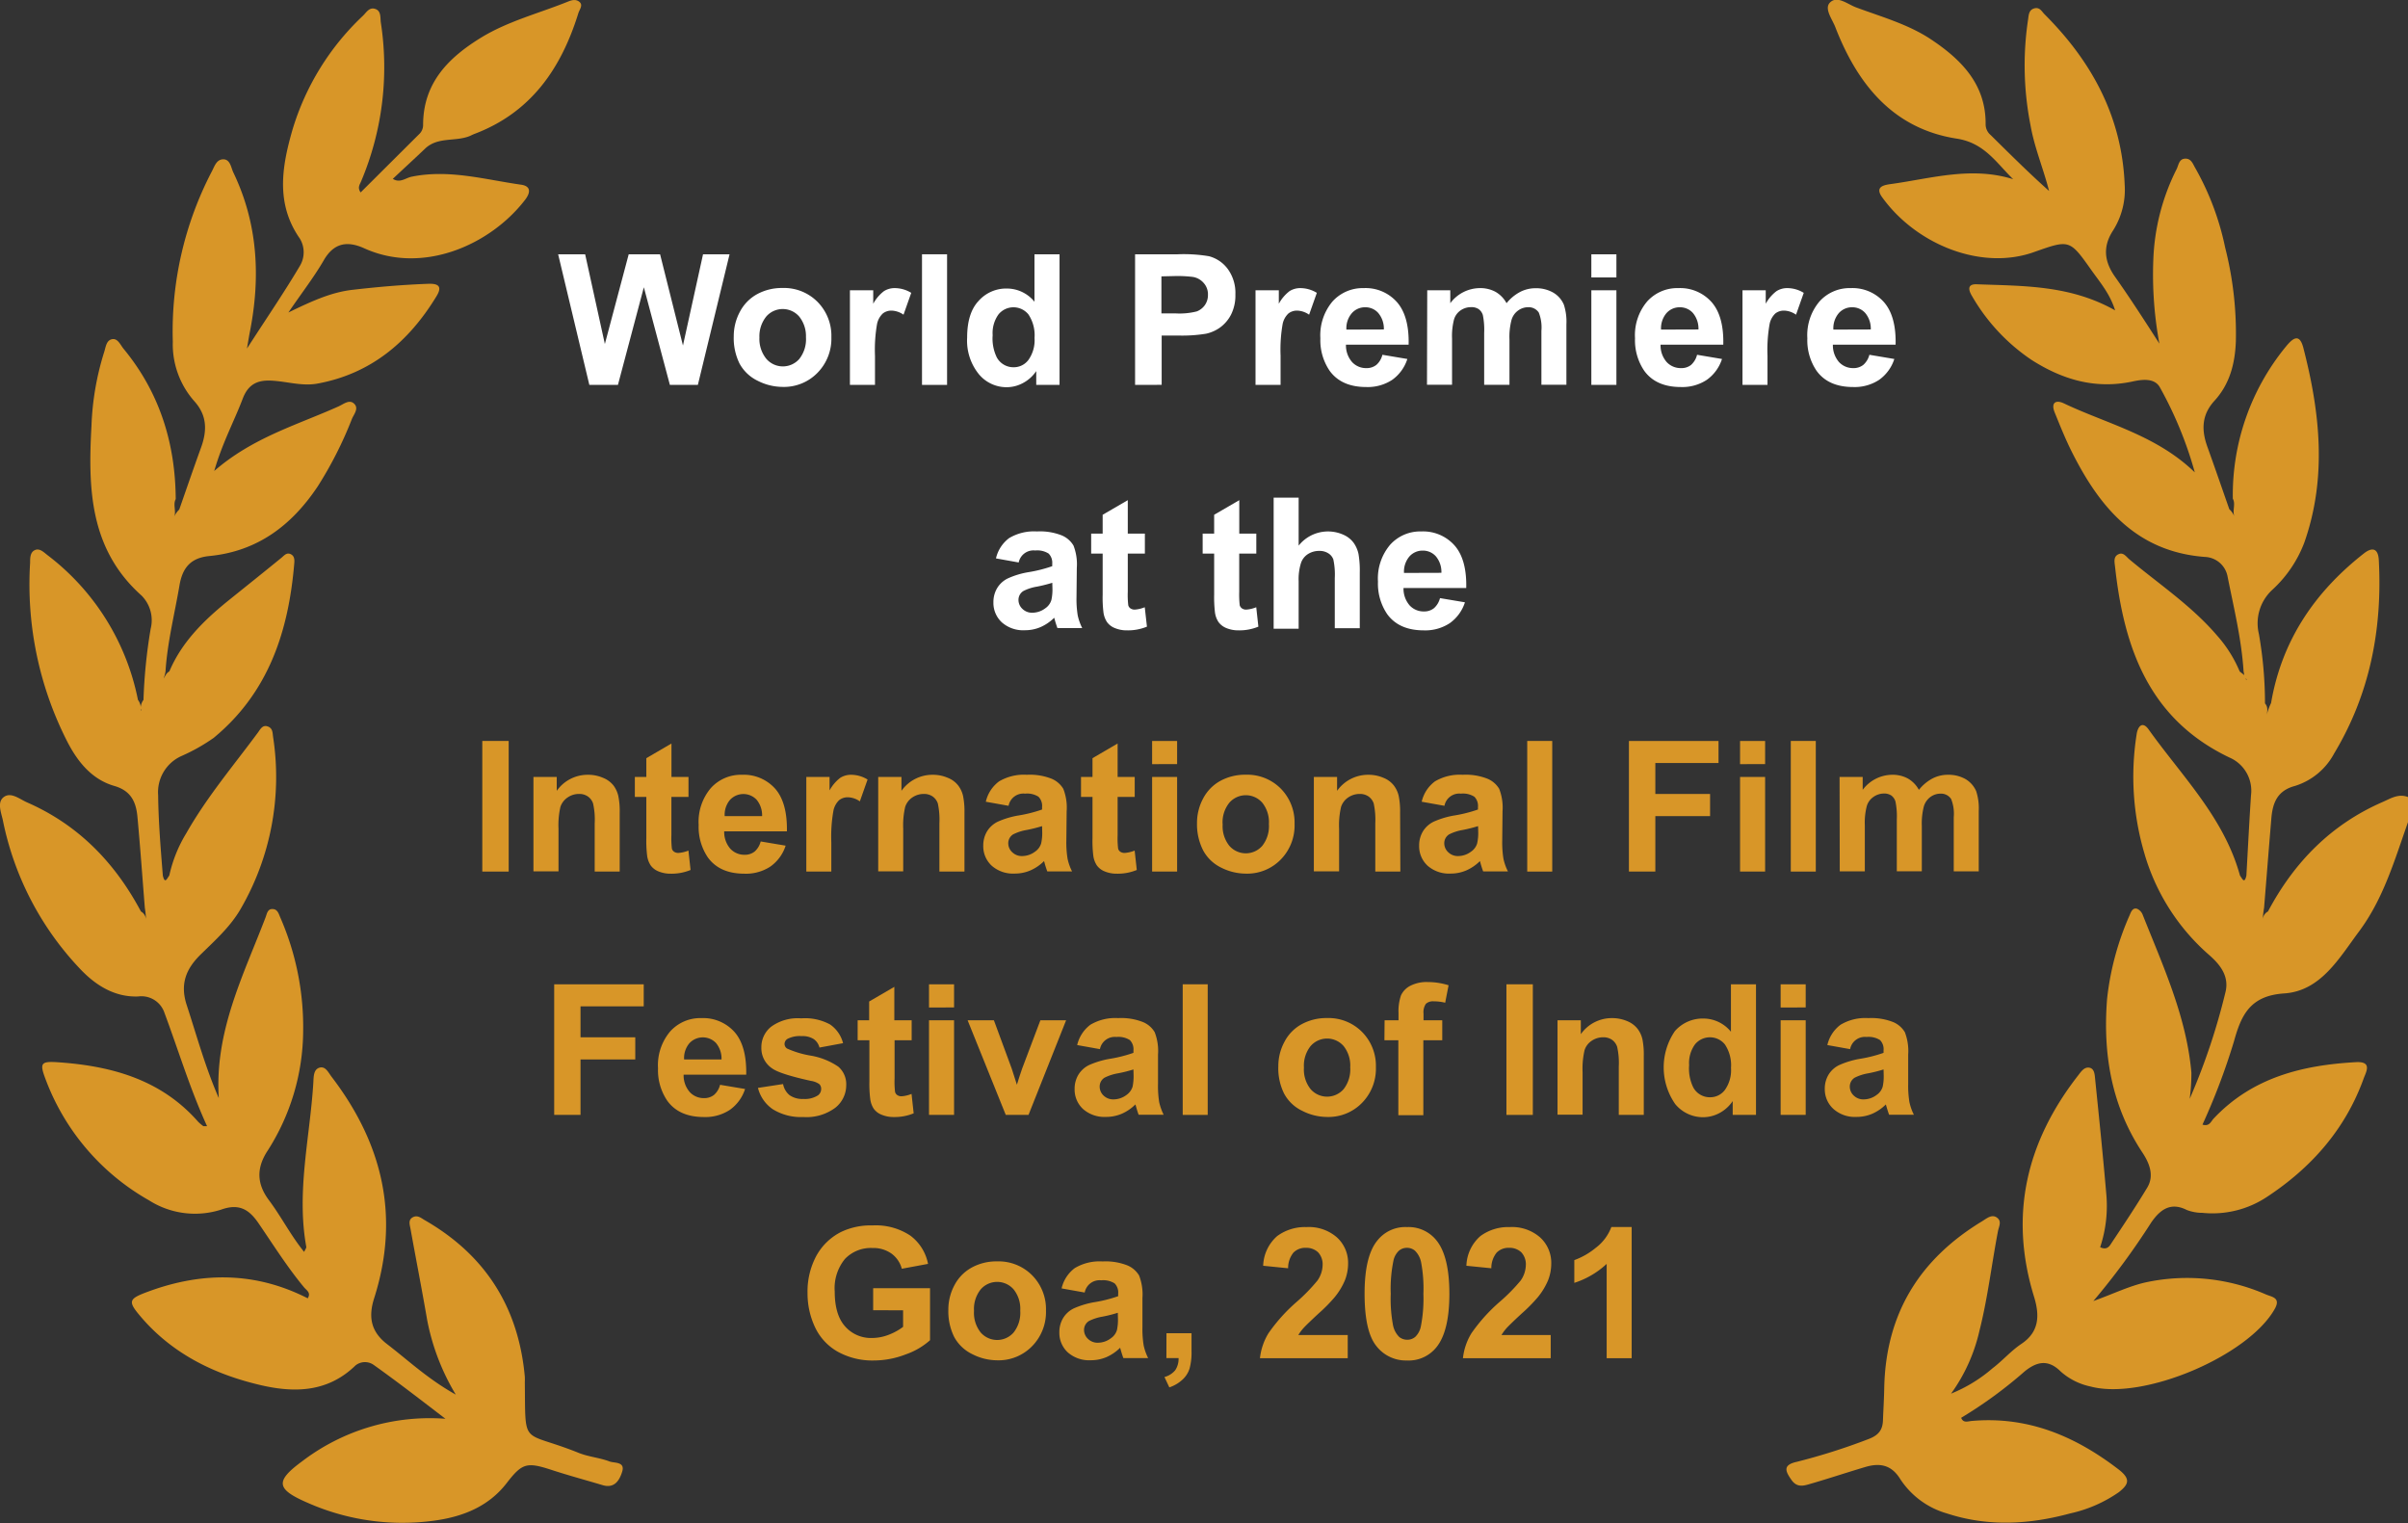 <svg xmlns="http://www.w3.org/2000/svg" viewBox="0 0 395.88 250.35"><rect x="0" y="0" width="395.88" height="250.35" fill="#333333" stroke="none"/><defs><style>.cls-1{fill:#d89628;}.cls-2{fill:#fff;}</style></defs><g id="Layer_2" data-name="Layer 2"><g id="Layer_1-2" data-name="Layer 1"><path class="cls-1" d="M23.81,149.22c-.4-5-.75-9.94-1.21-14.9-.22-2.42-1-4.32-3.82-5.13-3.79-1.1-6.14-4.14-7.83-7.5a56.88,56.88,0,0,1-6-29.18c0-.79,0-1.72.78-2.08s1.46.34,2.07.82a39.54,39.54,0,0,1,14.88,23.8,2.39,2.39,0,0,1,.45,1.06,5.85,5.85,0,0,1,0,.73c.16-.12,0-.26,0-.41a2.31,2.31,0,0,1,.46-1.38,86.54,86.54,0,0,1,1.18-11.69,5.75,5.75,0,0,0-1.51-5.47c-8.55-7.63-8.79-17.65-8.22-27.9a45.69,45.69,0,0,1,2.08-12.1c.27-.82.34-1.93,1.29-2.13s1.38.94,1.91,1.58c5.91,7.17,8.51,15.5,8.57,24.7-.48.9.09,1.88-.23,2.87a3.44,3.44,0,0,1,.81-1.15c1.19-3.41,2.36-6.82,3.59-10.21,1-2.77,1-5.28-1.14-7.63a14.1,14.1,0,0,1-3.51-9.73,56.84,56.84,0,0,1,6.41-28c.45-.84.76-2,1.9-2s1.26,1.37,1.65,2.18c4.06,8.47,4.49,17.32,2.67,26.39-.11.57-.2,1.14-.44,2.54,3.22-5,6.09-9.18,8.69-13.57a4.35,4.35,0,0,0,0-4.52c-4-5.72-2.94-11.83-1.23-17.8A42.48,42.48,0,0,1,59.68,2.58c.54-.52,1-1.39,1.92-1.14,1.07.29.9,1.35,1,2.2a48.23,48.23,0,0,1-3.24,26.19c-.21.52-.63,1-.07,1.8l9.57-9.53a2.05,2.05,0,0,0,.7-1.55c0-7,4.27-11.15,9.62-14.42C83.55,3.48,88.55,2.2,93.26.31c.59-.24,1.35-.54,2,0s0,1.27-.18,1.86c-2.82,9.11-7.81,16.37-17.15,19.87-.27.11-.53.25-.8.36-2.34.9-5.16.08-7.21,2-1.75,1.67-3.54,3.3-5.34,5,1.18.75,2.1-.15,3.08-.35,6.14-1.26,12.07.47,18,1.31,1.55.22,1.67,1.19.64,2.52-5.71,7.4-16.79,12.3-26.41,7.94-2.76-1.25-5-.94-6.68,2-1.57,2.7-3.5,5.19-5.8,8.55,3.85-1.87,7-3.31,10.48-3.72,4.2-.49,8.39-.85,12.61-1,1.86-.05,2.11.67,1.24,2.08C67.19,56.19,61,61.43,52.22,63.05c-2.58.48-5.06-.36-7.6-.48-2.34-.12-3.83.62-4.73,3-1.41,3.7-3.32,7.2-4.67,11.85,6.38-5.54,13.68-7.57,20.47-10.63.78-.36,1.69-1.12,2.44-.51,1,.82,0,1.85-.3,2.65a63.85,63.85,0,0,1-5.58,11C48,86.32,42.36,90.63,34.44,91.4c-3,.29-4.42,1.82-4.93,4.81-.8,4.72-2,9.38-2.3,14.18a6.18,6.18,0,0,1-.31,1.15c.23-.31.4-.89.94-1.17,2-4.74,5.55-8.26,9.45-11.44,3-2.42,6-4.81,8.94-7.21.44-.35.85-.93,1.51-.65s.69.89.64,1.5c-.93,11.19-4.22,21.28-13.26,28.73a30.42,30.42,0,0,1-5.34,3A6.51,6.51,0,0,0,26,130.72c.05,4.42.42,8.81.77,13.21.35,1.49.7.43,1.06,0a22.65,22.65,0,0,1,2.82-7c3.35-5.9,7.74-11.08,11.76-16.52.39-.53.75-1.29,1.59-1s.8,1,.89,1.68a43.25,43.25,0,0,1-5.32,28.31c-1.7,2.94-4.19,5.16-6.57,7.49s-3.46,4.83-2.29,8.37c1.64,5,3,10.06,5.26,15.25-.71-11,4.07-20.23,7.7-29.74.23-.62.33-1.45,1.27-1.33.67.08.88.74,1.09,1.26a45.06,45.06,0,0,1,3.81,18.82A36.81,36.81,0,0,1,44,189.15c-1.77,2.7-1.9,5.31.2,8.12S47.74,203,50,205.79c.17-.39.39-.64.35-.85-1.64-9.07.61-18,1.16-26.93.06-.94,0-2.2,1-2.5s1.47.79,2,1.49c8.41,11,11.27,23,7,36.41-.91,2.86-.68,5.38,2.1,7.52,3.48,2.66,6.65,5.7,11.32,8.32A37.47,37.47,0,0,1,70.23,217c-.86-5-1.84-10-2.74-15-.11-.63-.42-1.43.32-1.87s1.31,0,1.91.38q15,8.56,16.56,25.79a8.61,8.61,0,0,1,0,.88c.14,10.9-.65,7.82,8.84,11.64,1.62.66,3.44.79,5.07,1.41.81.31,2.61,0,2.1,1.68-.41,1.34-1.21,2.81-3.19,2.23-2.81-.84-5.64-1.6-8.42-2.51-4.07-1.33-4.83-1.13-7.37,2.15-3,3.9-7.28,5.56-11.95,6.19a38.53,38.53,0,0,1-20.7-2.9c-5.28-2.27-5.47-3.56-1-6.85a34.61,34.61,0,0,1,23.57-7c-3.92-3-7.79-6-11.79-8.85a2.48,2.48,0,0,0-3,.09c-4.85,4.71-10.7,4.5-16.53,3-7.22-1.82-13.75-5.15-18.71-10.95-2.27-2.65-2.1-3,1.29-4.24,8.85-3.24,17.57-3.2,26.1,1.15.59-.92-.21-1.33-.59-1.79-2.76-3.32-5.07-7-7.49-10.54-1.48-2.16-3.09-3.33-6.09-2.27a14.07,14.07,0,0,1-11.91-1.5A38.23,38.23,0,0,1,7.61,177.72c-1.19-3.09-1-3.33,2.38-3.07,8.62.65,16.58,2.92,22.57,9.73a6.93,6.93,0,0,0,.87.74s.16,0,.61,0c-2.8-6.12-4.7-12.45-7-18.62a4,4,0,0,0-4.32-2.7c-3.85.15-7-1.83-9.54-4.52A49.66,49.66,0,0,1,.47,134.84c-.28-1.29-1-3,.18-3.84s2.57.36,3.8.9c8.43,3.69,14.45,9.9,18.72,17.93A1.63,1.63,0,0,1,24,151.1,15.12,15.12,0,0,0,23.81,149.22Z"/><path class="cls-1" d="M373.37,115.56c1.75-10.26,7.17-18.24,15.24-24.57,1.47-1.16,2.37-.78,2.47,1.09.6,11.3-1.45,22-7.35,31.79a11,11,0,0,1-6.42,5.32c-2.95.78-3.69,2.82-3.9,5.39-.41,4.88-.79,9.76-1.19,14.64a17.59,17.59,0,0,0-.22,1.88,1.63,1.63,0,0,1,.86-1.27c4.29-8.09,10.38-14.31,18.86-18,1.3-.57,2.6-1.42,4.16-.81v4.12c-2.2,6.23-4.05,12.63-8.07,18-3.27,4.4-6.3,9.76-12.27,10.16-5.64.37-7.08,3.57-8.28,7.91a108.44,108.44,0,0,1-5.17,13.66c1.17.36,1.42-.58,1.84-1,6.36-6.75,14.56-8.78,23.4-9.27,2.77-.15,1.62,1.67,1.26,2.69-3,8.32-8.58,14.64-15.87,19.44a16.18,16.18,0,0,1-10.64,2.64,7.2,7.2,0,0,1-2.57-.47c-2.78-1.42-4.51.11-5.88,2.11a119,119,0,0,1-9.48,12.86c3.35-1.21,5.86-2.45,8.6-3.07a32.36,32.36,0,0,1,19.81,2c1,.41,2.44.54,1.41,2.37-4.37,7.76-21.64,15.06-30.27,12.75a10.69,10.69,0,0,1-4.93-2.48c-2.07-2.06-3.95-1.6-5.92,0a71.84,71.84,0,0,1-10.43,7.62c.34.92,1.13.57,1.73.52,9.22-.81,17,2.47,24.19,8,2,1.56,1.6,2.44,0,3.71a22.41,22.41,0,0,1-8,3.49c-6.74,1.83-13.52,2.21-20.27,0a13.63,13.63,0,0,1-7.66-5.64c-1.46-2.37-3.37-2.69-5.72-2-3,.89-6,1.89-9,2.76-1.09.32-2.22.71-3.15-.6-1.06-1.49-1.46-2.49.85-3a102.67,102.67,0,0,0,11.71-3.71c1.64-.6,2.4-1.44,2.46-3.08s.18-3.53.21-5.29C310,216,315.54,207,325.9,200.73c.73-.45,1.57-1.19,2.41-.57s.3,1.46.16,2.22c-1.05,5.48-1.68,11-3.06,16.44a28.32,28.32,0,0,1-4.65,10.27,24.42,24.42,0,0,0,6.83-4.18c1.64-1.24,3-2.84,4.73-4,3-2,3-4.76,2.08-7.75-4.14-13.44-1.25-25.47,7.25-36.38.48-.62,1-1.42,1.85-1.27s.88,1.2.95,1.93c.64,6.24,1.28,12.48,1.82,18.74a21.52,21.52,0,0,1-1,8.84c1,.47,1.45,0,1.84-.65,2-3,4-6,5.89-9.13,1.22-2,.34-4.09-.79-5.79-5.11-7.72-6.51-16.24-5.8-25.26a46.23,46.23,0,0,1,3.73-13.8c.2-.51.5-1.23,1.21-1a1.78,1.78,0,0,1,.92,1c3.35,8.44,7.19,16.73,8,25.94a32,32,0,0,1-.28,4.3,106.11,106.11,0,0,0,5.85-17.41c.75-2.78-.93-4.75-2.77-6.34a35,35,0,0,1-10.54-16.64,44.61,44.61,0,0,1-1.27-19.49c.17-1.29.94-2.32,2-.81,5.49,7.69,12.4,14.49,15,24,.35.42.71,1.48,1.05,0,.25-4.4.47-8.81.76-13.21a5.94,5.94,0,0,0-3.55-6.21c-13.22-6.31-17.33-18-18.8-31.35-.08-.76-.33-1.68.6-2.08.77-.34,1.23.42,1.73.84,4.88,4.08,10.23,7.63,14.42,12.52a21.09,21.09,0,0,1,3.74,5.93c.41.35.92.63.88.93.23.69.34.38.21.31-.4-.23-.32-.8-.45-1.22-.33-5.3-1.6-10.44-2.63-15.62a3.94,3.94,0,0,0-3.73-3.23c-11.22-.85-17.3-8.13-21.89-17.3-1.05-2.09-1.92-4.27-2.8-6.44-.65-1.59.14-2.15,1.51-1.5,7.16,3.4,15.16,5.2,21.52,11.34a63.3,63.3,0,0,0-5.71-13.92c-.87-1.66-3-1.36-4.61-1C344.44,64,339.07,62.4,334,59.17a31.75,31.75,0,0,1-9.76-10.44c-.52-.84-1-2.06.73-2,7.62.29,15.34.1,22.76,4.29-.86-2.76-2.51-4.64-3.92-6.64-3.54-5-3.58-5-9.25-3-8.69,3.2-19.48-1.12-25.12-8.94-1.35-1.86.46-2.05,1.68-2.22,6.54-.93,13.06-2.89,19.85-.76-2.8-2.72-4.74-6-9.34-6.68-10.46-1.65-16.29-9-19.91-18.34-.5-1.29-1.84-3-.89-4,1.2-1.24,2.9.25,4.3.77,4.21,1.57,8.61,2.78,12.37,5.29,4.94,3.3,9,7.36,8.94,13.93a2.32,2.32,0,0,0,.84,1.78c3.13,3.09,6.24,6.19,9.59,9.18-.93-3.66-2.4-7.1-3.05-10.8a50.74,50.74,0,0,1-.42-17.25c.13-.76.08-1.67,1-1.95s1.25.47,1.71.94c7.75,7.74,12.72,16.79,13.19,28a12.49,12.49,0,0,1-1.91,7.56c-1.74,2.66-1.43,5.13.32,7.6,2.53,3.58,4.9,7.27,7.3,11a62,62,0,0,1-1-13.78,35.88,35.88,0,0,1,3.84-14.93c.32-.65.38-1.66,1.39-1.7s1.27.87,1.65,1.51a45,45,0,0,1,4.93,13.1,57.44,57.44,0,0,1,1.76,15.44c-.14,3.63-1,7-3.51,9.74-2.15,2.35-2.16,4.85-1.16,7.61,1.22,3.4,2.4,6.81,3.59,10.22a3.35,3.35,0,0,1,.81,1.14c-.31-1,.26-2-.23-2.86a38.49,38.49,0,0,1,8.72-25c1.18-1.44,2.25-2.24,2.88.22,2.75,10.66,3.9,21.34.15,32A20.21,20.21,0,0,1,373.52,97a7.48,7.48,0,0,0-2.15,7.23,66,66,0,0,1,1,11.4c.5.57.47,1.23.13,2.53A11.25,11.25,0,0,1,373.37,115.56Z"/><path class="cls-2" d="M96.89,63.27,91.76,41.8H96.2l3.24,14.75,3.92-14.75h5.16l3.76,15,3.3-15h4.36l-5.21,21.47h-4.6l-4.28-16.05-4.26,16.05Z"/><path class="cls-2" d="M120.63,55.27a8.48,8.48,0,0,1,1-4,7,7,0,0,1,2.87-2.93,8.5,8.5,0,0,1,4.13-1,7.76,7.76,0,0,1,5.79,2.3,7.92,7.92,0,0,1,2.26,5.79,8,8,0,0,1-2.28,5.85,7.69,7.69,0,0,1-5.74,2.32,9.12,9.12,0,0,1-4.08-1,6.7,6.7,0,0,1-3-2.84A9.47,9.47,0,0,1,120.63,55.27Zm4.22.22A5.17,5.17,0,0,0,126,59a3.59,3.59,0,0,0,5.41,0,5.22,5.22,0,0,0,1.09-3.58A5.11,5.11,0,0,0,131.36,52,3.59,3.59,0,0,0,126,52,5.16,5.16,0,0,0,124.85,55.49Z"/><path class="cls-2" d="M143.85,63.27h-4.12V47.72h3.83v2.21a6.57,6.57,0,0,1,1.76-2.07,3.27,3.27,0,0,1,1.78-.5,5.2,5.2,0,0,1,2.71.78l-1.27,3.59a3.62,3.62,0,0,0-1.94-.67,2.26,2.26,0,0,0-1.46.47,3.27,3.27,0,0,0-.95,1.72,24.55,24.55,0,0,0-.34,5.22Z"/><path class="cls-2" d="M151.58,63.27V41.8h4.12V63.27Z"/><path class="cls-2" d="M174.19,63.27h-3.83V61a6,6,0,0,1-2.25,2,5.66,5.66,0,0,1-2.61.65,5.91,5.91,0,0,1-4.59-2.16,8.75,8.75,0,0,1-1.91-6q0-4,1.86-6a6.06,6.06,0,0,1,4.7-2.06,5.84,5.84,0,0,1,4.51,2.17V41.8h4.12Zm-11-8.11a7.09,7.09,0,0,0,.69,3.6,3.11,3.11,0,0,0,2.78,1.61,3,3,0,0,0,2.42-1.21,5.59,5.59,0,0,0,1-3.61,6.16,6.16,0,0,0-1-3.86,3.17,3.17,0,0,0-4.93,0A5.24,5.24,0,0,0,163.2,55.16Z"/><path class="cls-2" d="M186.61,63.27V41.8h7a24.87,24.87,0,0,1,5.15.32,5.61,5.61,0,0,1,3.09,2.1,6.66,6.66,0,0,1,1.25,4.18,7,7,0,0,1-.72,3.33,6,6,0,0,1-1.82,2.12,6.24,6.24,0,0,1-2.25,1,24.36,24.36,0,0,1-4.5.31h-2.83v8.1Zm4.33-17.84v6.09h2.38a11.47,11.47,0,0,0,3.43-.33,2.91,2.91,0,0,0,1.35-1.06,2.86,2.86,0,0,0,.49-1.67,2.77,2.77,0,0,0-.69-1.93,3,3,0,0,0-1.74-1,20.4,20.4,0,0,0-3.12-.15Z"/><path class="cls-2" d="M210.53,63.27h-4.12V47.72h3.83v2.21A6.57,6.57,0,0,1,212,47.86a3.27,3.27,0,0,1,1.78-.5,5.2,5.2,0,0,1,2.71.78l-1.27,3.59a3.62,3.62,0,0,0-1.94-.67,2.26,2.26,0,0,0-1.46.47,3.27,3.27,0,0,0-.95,1.72,24.55,24.55,0,0,0-.34,5.22Z"/><path class="cls-2" d="M227.27,58.32l4.1.69a6.7,6.7,0,0,1-2.49,3.43,7.31,7.31,0,0,1-4.27,1.18q-4.06,0-6-2.65a8.92,8.92,0,0,1-1.54-5.36,8.63,8.63,0,0,1,2-6.06,6.68,6.68,0,0,1,5.12-2.19,6.88,6.88,0,0,1,5.47,2.3c1.34,1.52,2,3.87,1.92,7H221.28a4.15,4.15,0,0,0,1,2.85,3.1,3.1,0,0,0,2.37,1,2.55,2.55,0,0,0,1.63-.53A3.22,3.22,0,0,0,227.27,58.32Zm.24-4.16a4,4,0,0,0-.93-2.72,2.8,2.8,0,0,0-2.13-.93,2.87,2.87,0,0,0-2.23,1,3.8,3.8,0,0,0-.87,2.67Z"/><path class="cls-2" d="M234.64,47.72h3.79v2.12a6.12,6.12,0,0,1,4.85-2.48,5.26,5.26,0,0,1,2.6.62,4.75,4.75,0,0,1,1.8,1.86A7.15,7.15,0,0,1,249.89,48a5.44,5.44,0,0,1,2.53-.62,5.66,5.66,0,0,1,2.9.7,4.2,4.2,0,0,1,1.78,2,9,9,0,0,1,.42,3.23v9.94h-4.11V54.38a6.66,6.66,0,0,0-.43-3,2,2,0,0,0-1.76-.88,2.8,2.8,0,0,0-1.62.53,2.89,2.89,0,0,0-1.1,1.55,10.85,10.85,0,0,0-.34,3.21v7.47H244V54.75a12.33,12.33,0,0,0-.21-2.93,1.86,1.86,0,0,0-.69-1,2.09,2.09,0,0,0-1.25-.33,3,3,0,0,0-1.71.52,2.77,2.77,0,0,0-1.09,1.48,10.92,10.92,0,0,0-.33,3.2v7.56h-4.12Z"/><path class="cls-2" d="M261.62,45.61V41.8h4.12v3.81Zm0,17.66V47.72h4.12V63.27Z"/><path class="cls-2" d="M279,58.32l4.1.69a6.71,6.71,0,0,1-2.5,3.43,7.31,7.31,0,0,1-4.27,1.18c-2.7,0-4.71-.88-6-2.65a8.92,8.92,0,0,1-1.53-5.36,8.58,8.58,0,0,1,2-6.06,6.66,6.66,0,0,1,5.11-2.19,6.92,6.92,0,0,1,5.48,2.3c1.34,1.52,2,3.87,1.92,7H273a4.15,4.15,0,0,0,1,2.85,3.13,3.13,0,0,0,2.37,1A2.53,2.53,0,0,0,278,60,3.29,3.29,0,0,0,279,58.32Zm.23-4.16a4,4,0,0,0-.92-2.72,2.84,2.84,0,0,0-2.14-.93,2.88,2.88,0,0,0-2.23,1,3.85,3.85,0,0,0-.86,2.67Z"/><path class="cls-2" d="M290.58,63.27h-4.11V47.72h3.82v2.21a6.44,6.44,0,0,1,1.77-2.07,3.24,3.24,0,0,1,1.77-.5,5.18,5.18,0,0,1,2.71.78l-1.27,3.59a3.59,3.59,0,0,0-1.93-.67,2.27,2.27,0,0,0-1.47.47,3.27,3.27,0,0,0-.94,1.72,24.32,24.32,0,0,0-.35,5.22Z"/><path class="cls-2" d="M307.33,58.32l4.1.69a6.71,6.71,0,0,1-2.5,3.43,7.31,7.31,0,0,1-4.27,1.18q-4.07,0-6-2.65a8.92,8.92,0,0,1-1.53-5.36,8.58,8.58,0,0,1,2-6.06,6.66,6.66,0,0,1,5.11-2.19,6.92,6.92,0,0,1,5.48,2.3c1.34,1.52,2,3.87,1.92,7H301.33a4.2,4.2,0,0,0,1,2.85,3.13,3.13,0,0,0,2.37,1,2.53,2.53,0,0,0,1.63-.53A3.29,3.29,0,0,0,307.33,58.32Zm.23-4.16a4,4,0,0,0-.92-2.72,2.84,2.84,0,0,0-2.14-.93,2.88,2.88,0,0,0-2.23,1,3.85,3.85,0,0,0-.86,2.67Z"/><path class="cls-2" d="M167.48,92.46l-3.74-.67a5.77,5.77,0,0,1,2.17-3.34,8,8,0,0,1,4.57-1.09,9.73,9.73,0,0,1,4.1.66,4.07,4.07,0,0,1,1.9,1.65,8.45,8.45,0,0,1,.55,3.69l-.05,4.8a16.65,16.65,0,0,0,.2,3,8.78,8.78,0,0,0,.74,2.09h-4.07c-.11-.27-.24-.68-.4-1.21a4.54,4.54,0,0,0-.14-.49,7.39,7.39,0,0,1-2.26,1.54,6.46,6.46,0,0,1-2.56.51,5.3,5.3,0,0,1-3.79-1.3,4.35,4.35,0,0,1-1.38-3.3,4.45,4.45,0,0,1,.63-2.35,4.15,4.15,0,0,1,1.76-1.58,13.51,13.51,0,0,1,3.28-1,22.85,22.85,0,0,0,4-1v-.41A2.14,2.14,0,0,0,172.4,91a3.49,3.49,0,0,0-2.21-.51,2.48,2.48,0,0,0-2.71,1.95ZM173,95.8a24,24,0,0,1-2.51.63,7.53,7.53,0,0,0-2.24.72,1.71,1.71,0,0,0-.81,1.45,2,2,0,0,0,.65,1.49,2.24,2.24,0,0,0,1.64.63,3.54,3.54,0,0,0,2.12-.73,2.51,2.51,0,0,0,1-1.36,7.87,7.87,0,0,0,.17-2Z"/><path class="cls-2" d="M188.22,87.72V91h-2.81v6.27a14.65,14.65,0,0,0,.08,2.22.89.89,0,0,0,.36.52,1.23,1.23,0,0,0,.7.2,5.35,5.35,0,0,0,1.65-.39l.36,3.19a8.2,8.2,0,0,1-3.26.61,5.09,5.09,0,0,1-2-.37,2.89,2.89,0,0,1-1.31-1,3.8,3.8,0,0,1-.58-1.6,19.78,19.78,0,0,1-.13-2.9V91h-1.89V87.72h1.89v-3.1l4.13-2.4v5.5Z"/><path class="cls-2" d="M206.54,87.72V91h-2.81v6.27a16.3,16.3,0,0,0,.08,2.22,1,1,0,0,0,.37.52,1.19,1.19,0,0,0,.69.2,5.34,5.34,0,0,0,1.66-.39l.35,3.19a8.19,8.19,0,0,1-3.25.61,5.18,5.18,0,0,1-2-.37,3,3,0,0,1-1.31-1,3.8,3.8,0,0,1-.58-1.6,21.38,21.38,0,0,1-.13-2.9V91h-1.89V87.72h1.89v-3.1l4.13-2.4v5.5Z"/><path class="cls-2" d="M213.5,81.8v7.89a6.17,6.17,0,0,1,7.33-1.8,4.19,4.19,0,0,1,1.72,1.35,5,5,0,0,1,.79,1.82,16.35,16.35,0,0,1,.21,3.09v9.12h-4.11V95.05a11.85,11.85,0,0,0-.24-3.1,2,2,0,0,0-.83-1,2.63,2.63,0,0,0-1.48-.39,3.39,3.39,0,0,0-1.83.5,2.8,2.8,0,0,0-1.18,1.5,8.94,8.94,0,0,0-.38,3v7.79h-4.11V81.8Z"/><path class="cls-2" d="M236.74,98.32l4.1.69a6.71,6.71,0,0,1-2.5,3.43,7.31,7.31,0,0,1-4.27,1.18q-4.06,0-6-2.65a8.92,8.92,0,0,1-1.53-5.36,8.58,8.58,0,0,1,2-6.06,6.64,6.64,0,0,1,5.11-2.19,6.92,6.92,0,0,1,5.48,2.3c1.34,1.52,2,3.87,1.92,7H230.74a4.2,4.2,0,0,0,1,2.85,3.11,3.11,0,0,0,2.37,1,2.53,2.53,0,0,0,1.63-.53A3.29,3.29,0,0,0,236.74,98.32Zm.23-4.16a4,4,0,0,0-.92-2.72,2.84,2.84,0,0,0-2.14-.93,2.88,2.88,0,0,0-2.23,1,3.85,3.85,0,0,0-.86,2.67Z"/><path class="cls-1" d="M79.29,143.27V121.8h4.34v21.47Z"/><path class="cls-1" d="M101.88,143.27H97.77v-7.94a12,12,0,0,0-.27-3.26,2.28,2.28,0,0,0-.86-1.15,2.45,2.45,0,0,0-1.42-.41,3.28,3.28,0,0,0-1.92.59,3,3,0,0,0-1.17,1.55,13.55,13.55,0,0,0-.31,3.58v7H87.7V127.72h3.83V130a6.21,6.21,0,0,1,5.12-2.64,6.12,6.12,0,0,1,2.49.5,4.14,4.14,0,0,1,1.71,1.25,4.58,4.58,0,0,1,.8,1.73,12.18,12.18,0,0,1,.23,2.76Z"/><path class="cls-1" d="M113.19,127.72V131h-2.81v6.27a14.65,14.65,0,0,0,.08,2.22.89.89,0,0,0,.36.52,1.25,1.25,0,0,0,.7.2,5.46,5.46,0,0,0,1.66-.39l.35,3.19a8.19,8.19,0,0,1-3.25.61,5.11,5.11,0,0,1-2-.37,2.89,2.89,0,0,1-1.31-1,3.8,3.8,0,0,1-.58-1.6,19.78,19.78,0,0,1-.13-2.9V131h-1.89v-3.28h1.89v-3.09l4.13-2.41v5.5Z"/><path class="cls-1" d="M125.06,138.32l4.1.69a6.71,6.71,0,0,1-2.5,3.43,7.31,7.31,0,0,1-4.27,1.18q-4.06,0-6-2.65a8.92,8.92,0,0,1-1.53-5.36,8.58,8.58,0,0,1,2-6.06,6.64,6.64,0,0,1,5.11-2.19,6.92,6.92,0,0,1,5.48,2.3q2,2.29,1.92,7H119.06a4.2,4.2,0,0,0,1,2.85,3.13,3.13,0,0,0,2.37,1,2.53,2.53,0,0,0,1.63-.53A3.29,3.29,0,0,0,125.06,138.32Zm.23-4.16a4,4,0,0,0-.92-2.72,3,3,0,0,0-4.37.06,3.8,3.8,0,0,0-.86,2.66Z"/><path class="cls-1" d="M136.67,143.27h-4.11V127.72h3.82v2.21a6.57,6.57,0,0,1,1.76-2.07,3.29,3.29,0,0,1,1.78-.5,5.2,5.2,0,0,1,2.71.78l-1.27,3.59a3.59,3.59,0,0,0-1.93-.67,2.27,2.27,0,0,0-1.47.47,3.27,3.27,0,0,0-.94,1.72,24.32,24.32,0,0,0-.35,5.22Z"/><path class="cls-1" d="M158.56,143.27h-4.12v-7.94a12.64,12.64,0,0,0-.26-3.26,2.33,2.33,0,0,0-.86-1.15,2.48,2.48,0,0,0-1.43-.41,3.33,3.33,0,0,0-1.92.59,3,3,0,0,0-1.16,1.55,13.43,13.43,0,0,0-.32,3.58v7h-4.11V127.72h3.82V130a6.24,6.24,0,0,1,5.13-2.64,6.12,6.12,0,0,1,2.49.5,4,4,0,0,1,1.7,1.25,4.45,4.45,0,0,1,.81,1.73,12.8,12.8,0,0,1,.23,2.76Z"/><path class="cls-1" d="M165.81,132.46l-3.74-.67a5.77,5.77,0,0,1,2.17-3.34,8,8,0,0,1,4.57-1.09,9.73,9.73,0,0,1,4.1.66,4.07,4.07,0,0,1,1.9,1.65,8.45,8.45,0,0,1,.55,3.69l-.05,4.8a16.65,16.65,0,0,0,.2,3,8.63,8.63,0,0,0,.74,2.09h-4.07c-.11-.27-.24-.68-.4-1.21a4.54,4.54,0,0,0-.14-.49,7.39,7.39,0,0,1-2.26,1.54,6.46,6.46,0,0,1-2.56.51,5.3,5.3,0,0,1-3.79-1.3,4.35,4.35,0,0,1-1.38-3.3,4.45,4.45,0,0,1,.63-2.35,4.22,4.22,0,0,1,1.76-1.58,14,14,0,0,1,3.28-1,22.85,22.85,0,0,0,4-1v-.41a2.14,2.14,0,0,0-.59-1.69,3.49,3.49,0,0,0-2.21-.51,2.48,2.48,0,0,0-2.71,2Zm5.51,3.34a24,24,0,0,1-2.51.63,7.85,7.85,0,0,0-2.24.72,1.71,1.71,0,0,0-.81,1.45,2,2,0,0,0,.65,1.49,2.24,2.24,0,0,0,1.64.63,3.54,3.54,0,0,0,2.12-.73,2.51,2.51,0,0,0,1-1.36,7.87,7.87,0,0,0,.17-2Z"/><path class="cls-1" d="M186.55,127.72V131h-2.81v6.27a14.65,14.65,0,0,0,.08,2.22.89.89,0,0,0,.36.52,1.23,1.23,0,0,0,.7.2,5.46,5.46,0,0,0,1.66-.39l.35,3.19a8.2,8.2,0,0,1-3.26.61,5.09,5.09,0,0,1-2-.37,2.89,2.89,0,0,1-1.31-1,3.8,3.8,0,0,1-.58-1.6,19.78,19.78,0,0,1-.13-2.9V131h-1.89v-3.28h1.89v-3.09l4.13-2.41v5.5Z"/><path class="cls-1" d="M189.41,125.61V121.8h4.11v3.81Zm0,17.66V127.72h4.11v15.55Z"/><path class="cls-1" d="M196.79,135.27a8.48,8.48,0,0,1,1-4,7,7,0,0,1,2.86-2.92,8.47,8.47,0,0,1,4.14-1,7.77,7.77,0,0,1,5.79,2.3,7.93,7.93,0,0,1,2.25,5.79,8,8,0,0,1-2.27,5.85,7.69,7.69,0,0,1-5.74,2.32,9.09,9.09,0,0,1-4.08-1,6.64,6.64,0,0,1-2.95-2.84A9.47,9.47,0,0,1,196.79,135.27Zm4.22.22a5.12,5.12,0,0,0,1.1,3.55,3.59,3.59,0,0,0,5.41,0,5.22,5.22,0,0,0,1.09-3.58,5.11,5.11,0,0,0-1.09-3.51,3.59,3.59,0,0,0-5.41,0A5.11,5.11,0,0,0,201,135.49Z"/><path class="cls-1" d="M230.22,143.27H226.1v-7.94a12.64,12.64,0,0,0-.26-3.26,2.33,2.33,0,0,0-.86-1.15,2.48,2.48,0,0,0-1.43-.41,3.33,3.33,0,0,0-1.92.59,3,3,0,0,0-1.16,1.55,13.43,13.43,0,0,0-.32,3.58v7H216V127.72h3.82V130a6.24,6.24,0,0,1,5.13-2.64,6.12,6.12,0,0,1,2.49.5,4,4,0,0,1,1.7,1.25,4.45,4.45,0,0,1,.81,1.73,12.8,12.8,0,0,1,.23,2.76Z"/><path class="cls-1" d="M237.47,132.46l-3.74-.67a5.77,5.77,0,0,1,2.17-3.34,8,8,0,0,1,4.57-1.09,9.73,9.73,0,0,1,4.1.66,4.07,4.07,0,0,1,1.9,1.65,8.45,8.45,0,0,1,.55,3.69l-.05,4.8a16.65,16.65,0,0,0,.2,3,8.63,8.63,0,0,0,.74,2.09h-4.07c-.11-.27-.24-.68-.4-1.21a4.54,4.54,0,0,0-.14-.49,7.39,7.39,0,0,1-2.26,1.54,6.46,6.46,0,0,1-2.56.51,5.32,5.32,0,0,1-3.79-1.3,4.35,4.35,0,0,1-1.38-3.3,4.45,4.45,0,0,1,.63-2.35,4.22,4.22,0,0,1,1.76-1.58,14,14,0,0,1,3.28-1,22.85,22.85,0,0,0,4-1v-.41a2.14,2.14,0,0,0-.59-1.69,3.49,3.49,0,0,0-2.21-.51,2.48,2.48,0,0,0-2.71,2ZM243,135.8a24,24,0,0,1-2.51.63,7.85,7.85,0,0,0-2.24.72,1.71,1.71,0,0,0-.81,1.45,2,2,0,0,0,.65,1.49,2.24,2.24,0,0,0,1.64.63,3.54,3.54,0,0,0,2.12-.73,2.51,2.51,0,0,0,1-1.36,7.87,7.87,0,0,0,.17-2Z"/><path class="cls-1" d="M251.08,143.27V121.8h4.11v21.47Z"/><path class="cls-1" d="M267.8,143.27V121.8h14.73v3.63H272.14v5.08h9v3.64h-9v9.12Z"/><path class="cls-1" d="M286.07,125.61V121.8h4.12v3.81Zm0,17.66V127.72h4.12v15.55Z"/><path class="cls-1" d="M294.41,143.27V121.8h4.11v21.47Z"/><path class="cls-1" d="M302.43,127.72h3.8v2.12a6.1,6.1,0,0,1,4.85-2.48,5.22,5.22,0,0,1,2.59.62,4.75,4.75,0,0,1,1.8,1.86,7.15,7.15,0,0,1,2.21-1.86,5.45,5.45,0,0,1,2.54-.62,5.69,5.69,0,0,1,2.9.7,4.27,4.27,0,0,1,1.77,2,9,9,0,0,1,.42,3.23v9.94H321.2v-8.89a6.52,6.52,0,0,0-.43-3,2,2,0,0,0-1.75-.88,2.83,2.83,0,0,0-1.63.53,3,3,0,0,0-1.1,1.55,11.25,11.25,0,0,0-.34,3.21v7.47h-4.11v-8.52a12.13,12.13,0,0,0-.22-2.93,1.9,1.9,0,0,0-.68-1,2.14,2.14,0,0,0-1.26-.33A3,3,0,0,0,308,131a2.77,2.77,0,0,0-1.09,1.48,10.92,10.92,0,0,0-.33,3.2v7.56h-4.12Z"/><path class="cls-1" d="M91.11,183.27V161.8h14.72v3.63H95.44v5.08h9v3.64h-9v9.12Z"/><path class="cls-1" d="M118.38,178.32l4.11.69a6.71,6.71,0,0,1-2.5,3.43,7.31,7.31,0,0,1-4.27,1.18q-4.06,0-6-2.65a8.92,8.92,0,0,1-1.54-5.36,8.59,8.59,0,0,1,2-6.06,6.64,6.64,0,0,1,5.11-2.19,6.92,6.92,0,0,1,5.48,2.3q2,2.29,1.91,7H112.39a4.15,4.15,0,0,0,1,2.85,3.1,3.1,0,0,0,2.37,1,2.53,2.53,0,0,0,1.63-.53A3.22,3.22,0,0,0,118.38,178.32Zm.24-4.16a4,4,0,0,0-.92-2.72,3,3,0,0,0-4.37.06,3.76,3.76,0,0,0-.86,2.66Z"/><path class="cls-1" d="M124.61,178.83l4.13-.63a3.07,3.07,0,0,0,1.07,1.83,3.66,3.66,0,0,0,2.26.62,4,4,0,0,0,2.4-.59A1.3,1.3,0,0,0,135,179a1.09,1.09,0,0,0-.29-.78,3.21,3.21,0,0,0-1.38-.54c-3.32-.73-5.43-1.4-6.31-2a4,4,0,0,1-1.85-3.5,4.3,4.3,0,0,1,1.6-3.4,7.43,7.43,0,0,1,4.95-1.38,8.63,8.63,0,0,1,4.74,1,5.32,5.32,0,0,1,2.14,3.08l-3.88.72a2.36,2.36,0,0,0-.94-1.39,3.42,3.42,0,0,0-2-.49,4.41,4.41,0,0,0-2.33.46,1,1,0,0,0-.47.83.92.92,0,0,0,.41.75,15.91,15.91,0,0,0,3.85,1.16,11.38,11.38,0,0,1,4.59,1.83,3.8,3.8,0,0,1,1.29,3.06,4.71,4.71,0,0,1-1.79,3.68,7.92,7.92,0,0,1-5.28,1.53,8.79,8.79,0,0,1-5-1.28A6,6,0,0,1,124.61,178.83Z"/><path class="cls-1" d="M149.88,167.72V171h-2.81v6.27a14.65,14.65,0,0,0,.08,2.22.89.89,0,0,0,.36.52,1.2,1.2,0,0,0,.7.2,5.35,5.35,0,0,0,1.65-.39l.35,3.19a8.15,8.15,0,0,1-3.25.61,5.09,5.09,0,0,1-2-.37,2.92,2.92,0,0,1-1.32-1,3.8,3.8,0,0,1-.57-1.6,19.31,19.31,0,0,1-.14-2.9V171H141v-3.28h1.89v-3.09l4.14-2.41v5.5Z"/><path class="cls-1" d="M152.73,165.61V161.8h4.12v3.81Zm0,17.66V167.72h4.12v15.55Z"/><path class="cls-1" d="M165.35,183.27l-6.27-15.55h4.32l2.93,7.94.85,2.65c.22-.68.36-1.12.42-1.34.14-.44.29-.88.44-1.31l3-7.94h4.23l-6.18,15.55Z"/><path class="cls-1" d="M180.83,172.46l-3.74-.67a5.82,5.82,0,0,1,2.17-3.34,8,8,0,0,1,4.57-1.09,9.69,9.69,0,0,1,4.1.66,4,4,0,0,1,1.9,1.65,8.45,8.45,0,0,1,.55,3.69l0,4.8a16.86,16.86,0,0,0,.19,3,9.08,9.08,0,0,0,.74,2.09H187.2a12.63,12.63,0,0,1-.39-1.21c-.07-.25-.12-.41-.15-.49a7.27,7.27,0,0,1-2.26,1.54,6.46,6.46,0,0,1-2.56.51,5.32,5.32,0,0,1-3.79-1.3,4.35,4.35,0,0,1-1.38-3.3,4.45,4.45,0,0,1,.63-2.35,4.22,4.22,0,0,1,1.76-1.58,14.47,14.47,0,0,1,3.28-1,22.61,22.61,0,0,0,4-1v-.41a2.14,2.14,0,0,0-.59-1.69,3.49,3.49,0,0,0-2.21-.51,2.49,2.49,0,0,0-2.71,2Zm5.51,3.34a23.32,23.32,0,0,1-2.51.63,7.85,7.85,0,0,0-2.24.72,1.7,1.7,0,0,0-.8,1.45,2,2,0,0,0,.64,1.49,2.26,2.26,0,0,0,1.64.63,3.59,3.59,0,0,0,2.13-.73,2.62,2.62,0,0,0,1-1.36,8.54,8.54,0,0,0,.16-2Z"/><path class="cls-1" d="M194.44,183.27V161.8h4.11v21.47Z"/><path class="cls-1" d="M210.16,175.27a8.37,8.37,0,0,1,1-4,6.89,6.89,0,0,1,2.86-2.92,8.47,8.47,0,0,1,4.14-1,7.75,7.75,0,0,1,5.78,2.3,7.9,7.9,0,0,1,2.26,5.79,8,8,0,0,1-2.28,5.85,7.69,7.69,0,0,1-5.73,2.32,9.06,9.06,0,0,1-4.08-1,6.59,6.59,0,0,1-3-2.84A9.36,9.36,0,0,1,210.16,175.27Zm4.21.22a5.17,5.17,0,0,0,1.1,3.55,3.6,3.6,0,0,0,5.42,0,5.27,5.27,0,0,0,1.09-3.58,5.16,5.16,0,0,0-1.09-3.51,3.6,3.6,0,0,0-5.42,0A5.16,5.16,0,0,0,214.37,175.49Z"/><path class="cls-1" d="M227.63,167.72h2.29v-1.18a8,8,0,0,1,.41-2.93,3.38,3.38,0,0,1,1.54-1.57,5.86,5.86,0,0,1,2.84-.61,11.49,11.49,0,0,1,3.44.53l-.56,2.87a7.87,7.87,0,0,0-1.89-.23,1.72,1.72,0,0,0-1.28.41,2.43,2.43,0,0,0-.39,1.61v1.1h3.08V171H234v12.32h-4.11V171h-2.29Z"/><path class="cls-1" d="M247.66,183.27V161.8H252v21.47Z"/><path class="cls-1" d="M270.24,183.27h-4.11v-7.94a12,12,0,0,0-.27-3.26,2.31,2.31,0,0,0-.85-1.15,2.48,2.48,0,0,0-1.43-.41,3.33,3.33,0,0,0-1.92.59,2.88,2.88,0,0,0-1.16,1.55,13.43,13.43,0,0,0-.32,3.58v7h-4.12V167.72h3.83V170a6.22,6.22,0,0,1,5.12-2.64,6.28,6.28,0,0,1,2.49.49,4.11,4.11,0,0,1,1.71,1.26,4.45,4.45,0,0,1,.81,1.73,12.92,12.92,0,0,1,.22,2.76Z"/><path class="cls-1" d="M288.69,183.27h-3.83V181a6.08,6.08,0,0,1-2.24,2,5.73,5.73,0,0,1-2.62.65,5.91,5.91,0,0,1-4.59-2.16,10.56,10.56,0,0,1-.05-12,6.06,6.06,0,0,1,4.7-2.06,5.84,5.84,0,0,1,4.51,2.17V161.8h4.12Zm-11-8.11a7.09,7.09,0,0,0,.69,3.6,3.09,3.09,0,0,0,2.78,1.61,3,3,0,0,0,2.42-1.21,5.59,5.59,0,0,0,1-3.61,6.16,6.16,0,0,0-1-3.86,3.17,3.17,0,0,0-4.93,0A5.24,5.24,0,0,0,277.7,175.16Z"/><path class="cls-1" d="M292.74,165.61V161.8h4.12v3.81Zm0,17.66V167.72h4.12v15.55Z"/><path class="cls-1" d="M304.16,172.46l-3.74-.67a5.77,5.77,0,0,1,2.17-3.34,7.94,7.94,0,0,1,4.57-1.09,9.76,9.76,0,0,1,4.1.66,4.07,4.07,0,0,1,1.9,1.65,8.61,8.61,0,0,1,.55,3.69l0,4.8a16.65,16.65,0,0,0,.2,3,8.63,8.63,0,0,0,.74,2.09h-4.07c-.11-.27-.24-.68-.4-1.21-.07-.25-.12-.41-.14-.49a7.39,7.39,0,0,1-2.26,1.54,6.5,6.5,0,0,1-2.56.51,5.29,5.29,0,0,1-3.79-1.3A4.35,4.35,0,0,1,300,179a4.44,4.44,0,0,1,.62-2.35,4.18,4.18,0,0,1,1.77-1.58,14.52,14.52,0,0,1,3.27-1,22.36,22.36,0,0,0,4-1v-.41a2.13,2.13,0,0,0-.58-1.69,3.49,3.49,0,0,0-2.21-.51,2.48,2.48,0,0,0-2.71,2Zm5.5,3.34a23,23,0,0,1-2.5.63,7.85,7.85,0,0,0-2.24.72,1.71,1.71,0,0,0-.81,1.45,2,2,0,0,0,.65,1.49,2.24,2.24,0,0,0,1.64.63,3.54,3.54,0,0,0,2.12-.73,2.51,2.51,0,0,0,1-1.36,8,8,0,0,0,.16-2Z"/><path class="cls-1" d="M143.55,215.38v-3.62h9.35v8.55a11.84,11.84,0,0,1-4,2.33,14.59,14.59,0,0,1-5.24,1,11.75,11.75,0,0,1-5.87-1.41,9,9,0,0,1-3.77-4,13.06,13.06,0,0,1-1.26-5.72,12.35,12.35,0,0,1,1.41-6,9.51,9.51,0,0,1,4.11-4,11.19,11.19,0,0,1,5.15-1.07,10.22,10.22,0,0,1,6.24,1.68,7.57,7.57,0,0,1,2.9,4.64l-4.31.8a4.53,4.53,0,0,0-1.71-2.5,5.13,5.13,0,0,0-3.12-.91,5.88,5.88,0,0,0-4.52,1.8,7.58,7.58,0,0,0-1.68,5.35q0,3.83,1.7,5.73a5.65,5.65,0,0,0,4.45,1.91,7.57,7.57,0,0,0,2.73-.53,9.45,9.45,0,0,0,2.36-1.3v-2.72Z"/><path class="cls-1" d="M155.91,215.27a8.48,8.48,0,0,1,1-4,7,7,0,0,1,2.87-2.92,8.41,8.41,0,0,1,4.14-1,7.75,7.75,0,0,1,5.78,2.3,7.9,7.9,0,0,1,2.26,5.79,8,8,0,0,1-2.28,5.85,7.69,7.69,0,0,1-5.74,2.32,9.05,9.05,0,0,1-4.07-1,6.67,6.67,0,0,1-3-2.84A9.47,9.47,0,0,1,155.91,215.27Zm4.22.22a5.17,5.17,0,0,0,1.1,3.55,3.59,3.59,0,0,0,5.41,0,5.22,5.22,0,0,0,1.09-3.58,5.11,5.11,0,0,0-1.09-3.51,3.59,3.59,0,0,0-5.41,0A5.16,5.16,0,0,0,160.13,215.49Z"/><path class="cls-1" d="M178.27,212.46l-3.74-.67a5.77,5.77,0,0,1,2.17-3.34,7.94,7.94,0,0,1,4.57-1.09,9.73,9.73,0,0,1,4.1.66,4.07,4.07,0,0,1,1.9,1.65,8.61,8.61,0,0,1,.55,3.69l0,4.8a16.65,16.65,0,0,0,.2,3,8.63,8.63,0,0,0,.74,2.09h-4.07c-.11-.27-.24-.68-.4-1.21-.07-.25-.11-.41-.14-.49a7.39,7.39,0,0,1-2.26,1.54,6.46,6.46,0,0,1-2.56.51,5.3,5.3,0,0,1-3.79-1.3,4.35,4.35,0,0,1-1.38-3.3,4.45,4.45,0,0,1,.63-2.35,4.16,4.16,0,0,1,1.76-1.58,14.47,14.47,0,0,1,3.28-1,22.43,22.43,0,0,0,4-1v-.41a2.13,2.13,0,0,0-.58-1.69,3.49,3.49,0,0,0-2.21-.51,2.48,2.48,0,0,0-2.71,2Zm5.5,3.34a23,23,0,0,1-2.5.63,7.85,7.85,0,0,0-2.24.72,1.71,1.71,0,0,0-.81,1.45,2,2,0,0,0,.65,1.49,2.24,2.24,0,0,0,1.64.63,3.54,3.54,0,0,0,2.12-.73,2.51,2.51,0,0,0,1-1.36,8,8,0,0,0,.16-2Z"/><path class="cls-1" d="M191.77,219.16h4.12v2.94a10.08,10.08,0,0,1-.31,2.82,4.11,4.11,0,0,1-1.16,1.85,5.93,5.93,0,0,1-2.18,1.29l-.8-1.7a3.48,3.48,0,0,0,1.77-1.12,3.36,3.36,0,0,0,.55-2h-2Z"/><path class="cls-1" d="M221.57,219.45v3.82H207.14a9.91,9.91,0,0,1,1.4-4.11,28,28,0,0,1,4.63-5.15,28.87,28.87,0,0,0,3.42-3.51,4.58,4.58,0,0,0,.85-2.52,2.89,2.89,0,0,0-.74-2.12,2.8,2.8,0,0,0-2-.74,2.74,2.74,0,0,0-2.05.78,4,4,0,0,0-.88,2.58l-4.1-.41a6.75,6.75,0,0,1,2.3-4.88,7.71,7.71,0,0,1,4.84-1.48,7,7,0,0,1,5,1.71,5.65,5.65,0,0,1,1.82,4.27,7.6,7.6,0,0,1-.52,2.76,11.32,11.32,0,0,1-1.65,2.74,26,26,0,0,1-2.7,2.74c-1.29,1.2-2.12,2-2.46,2.38a7.31,7.31,0,0,0-.85,1.14Z"/><path class="cls-1" d="M231.31,201.71a5.87,5.87,0,0,1,4.88,2.23c1.39,1.75,2.09,4.67,2.09,8.74s-.7,7-2.11,8.76a5.84,5.84,0,0,1-4.86,2.2,6.15,6.15,0,0,1-5.06-2.41q-1.91-2.41-1.91-8.59t2.11-8.73A5.84,5.84,0,0,1,231.31,201.71Zm0,3.41a2,2,0,0,0-1.33.48,3.13,3.13,0,0,0-.91,1.71,23,23,0,0,0-.43,5.37,23.58,23.58,0,0,0,.38,5.19,3.77,3.77,0,0,0,1,1.89,2.08,2.08,0,0,0,1.33.47,2,2,0,0,0,1.33-.48,3.26,3.26,0,0,0,.91-1.71,23.54,23.54,0,0,0,.42-5.36,23,23,0,0,0-.38-5.19,3.66,3.66,0,0,0-1-1.89A2,2,0,0,0,231.31,205.12Z"/><path class="cls-1" d="M254.94,219.45v3.82H240.51a9.91,9.91,0,0,1,1.4-4.11,28,28,0,0,1,4.63-5.15A28.87,28.87,0,0,0,250,210.5a4.58,4.58,0,0,0,.85-2.52,2.89,2.89,0,0,0-.74-2.12,2.8,2.8,0,0,0-2-.74,2.74,2.74,0,0,0-2.05.78,4,4,0,0,0-.88,2.58l-4.1-.41a6.75,6.75,0,0,1,2.3-4.88,7.7,7.7,0,0,1,4.83-1.48,7,7,0,0,1,5,1.71,5.65,5.65,0,0,1,1.82,4.27,7.6,7.6,0,0,1-.52,2.76,11.32,11.32,0,0,1-1.65,2.74,26,26,0,0,1-2.7,2.74c-1.3,1.2-2.12,2-2.47,2.38a7.89,7.89,0,0,0-.84,1.14Z"/><path class="cls-1" d="M268.25,223.27h-4.11V207.76a14.16,14.16,0,0,1-5.32,3.12v-3.74a11.9,11.9,0,0,0,3.5-2,7.65,7.65,0,0,0,2.59-3.44h3.34Z"/></g></g></svg>